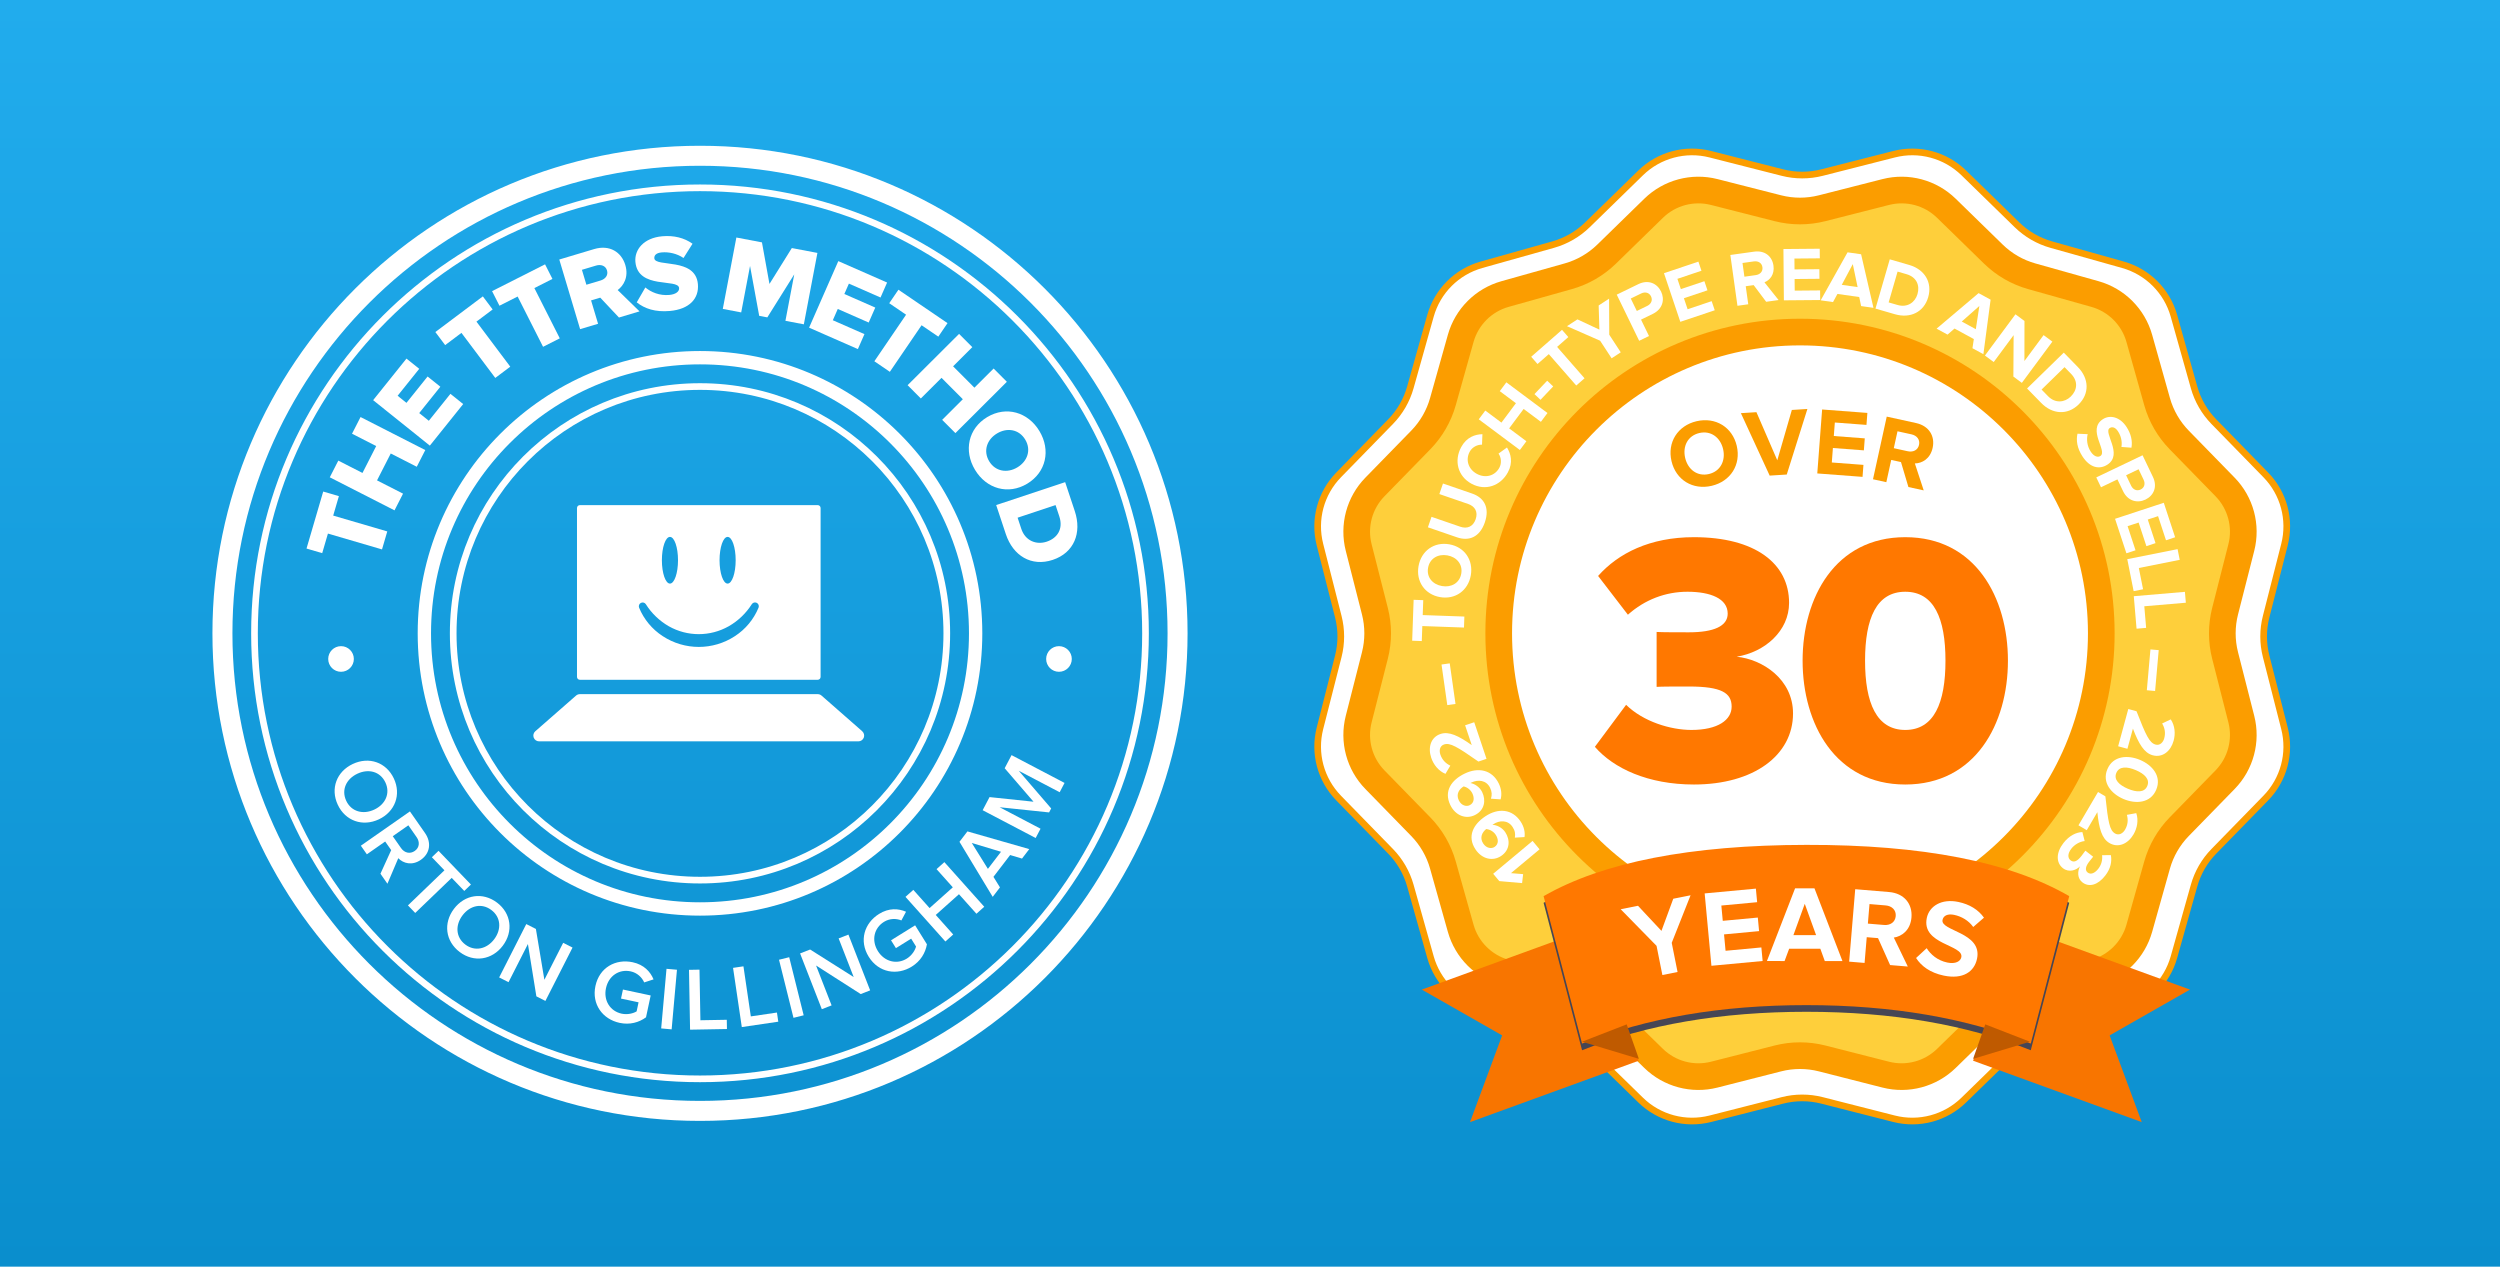 <svg width="375" height="190" viewBox="0 0 375 190" fill="none" xmlns="http://www.w3.org/2000/svg">
<path d="M0 0H375V190H0V0Z" fill="url(#paint0_linear_1118_10648)"/>
<path fill-rule="evenodd" clip-rule="evenodd" d="M284.115 23.132C287.848 22.18 291.808 23.241 294.566 25.932L302.555 33.726C303.993 35.129 305.76 36.149 307.694 36.693L318.439 39.715C322.148 40.758 325.046 43.657 326.089 47.366L329.112 58.11C329.655 60.044 330.675 61.811 332.078 63.249L339.872 71.239C342.563 73.996 343.624 77.956 342.673 81.689L339.918 92.506C339.422 94.453 339.422 96.493 339.918 98.439L342.673 109.256C343.624 112.989 342.563 116.949 339.872 119.707L332.078 127.696C330.675 129.134 329.655 130.901 329.112 132.835L326.089 143.579C325.046 147.288 322.148 150.187 318.439 151.23L307.694 154.252C305.76 154.796 303.993 155.816 302.555 157.219L294.566 165.013C291.808 167.704 287.848 168.765 284.115 167.814L273.299 165.058C271.352 164.563 269.312 164.563 267.365 165.058L256.549 167.814C252.815 168.765 248.856 167.704 246.098 165.013L238.108 157.219C236.67 155.816 234.903 154.796 232.97 154.252L222.225 151.23C218.516 150.187 215.617 147.288 214.574 143.579L211.552 132.835C211.008 130.901 209.988 129.134 208.585 127.696L200.791 119.707C198.101 116.949 197.04 112.989 197.991 109.256L200.746 98.439C201.242 96.493 201.242 94.453 200.746 92.506L197.991 81.689C197.04 77.956 198.101 73.996 200.791 71.239L208.585 63.249C209.988 61.811 211.008 60.044 211.552 58.11L214.574 47.366C215.617 43.657 218.516 40.758 222.225 39.715L232.97 36.693C234.903 36.149 236.67 35.129 238.108 33.726L246.098 25.932C248.856 23.241 252.815 22.18 256.549 23.132L267.365 25.887C269.312 26.383 271.352 26.383 273.299 25.887L284.115 23.132Z" fill="white" stroke="#FB9D00"/>
<path fill-rule="evenodd" clip-rule="evenodd" d="M282.867 28.803C286.114 27.976 289.557 28.899 291.955 31.238L299.005 38.116C300.616 39.687 302.595 40.83 304.761 41.439L314.242 44.105C317.467 45.013 319.988 47.533 320.895 50.758L323.561 60.239C324.171 62.406 325.313 64.384 326.884 65.995L333.762 73.045C336.101 75.443 337.024 78.886 336.197 82.133L333.766 91.677C333.21 93.858 333.21 96.142 333.766 98.323L336.197 107.867C337.024 111.114 336.101 114.557 333.762 116.955L326.884 124.005C325.313 125.616 324.171 127.595 323.561 129.761L320.895 139.242C319.988 142.467 317.467 144.987 314.242 145.895L304.761 148.561C302.595 149.171 300.616 150.313 299.005 151.884L291.955 158.762C289.557 161.101 286.114 162.024 282.867 161.197L273.323 158.766C271.142 158.21 268.858 158.21 266.677 158.766L257.133 161.197C253.886 162.024 250.443 161.101 248.045 158.762L240.995 151.884C239.384 150.313 237.406 149.171 235.24 148.561L225.758 145.895C222.533 144.987 220.013 142.467 219.106 139.242L216.439 129.761C215.83 127.595 214.687 125.616 213.116 124.005L206.238 116.955C203.899 114.557 202.976 111.114 203.803 107.867L206.234 98.323C206.79 96.142 206.79 93.858 206.234 91.677L203.803 82.133C202.976 78.886 203.899 75.443 206.238 73.045L213.116 65.995C214.687 64.384 215.83 62.406 216.439 60.239L219.106 50.758C220.013 47.533 222.533 45.013 225.758 44.105L235.24 41.439C237.406 40.83 239.384 39.687 240.995 38.116L248.045 31.238C250.443 28.899 253.886 27.976 257.133 28.803L266.677 31.234C268.858 31.79 271.142 31.79 273.323 31.234L282.867 28.803Z" fill="#FECF3B" stroke="#FB9D00" stroke-width="4"/>
<path d="M229.887 126.137L223.976 131.066L224.892 132.165L228.314 132.467L228.469 131.121L226.647 130.972L230.936 127.395L229.887 126.137Z" fill="white"/>
<path d="M228.094 123.233C226.839 121.338 224.743 121.162 222.809 122.443C220.991 123.647 220.032 125.458 221.319 127.402C222.287 128.864 223.902 129.234 225.153 128.406C226.519 127.501 226.552 125.984 225.788 124.83C225.323 124.127 224.501 123.744 223.865 123.723C223.913 123.691 223.961 123.659 224.009 123.627C224.932 123.016 226.181 122.978 226.881 124.036C227.257 124.604 227.326 125.084 227.228 125.647L228.678 125.559C228.783 124.839 228.61 124.013 228.094 123.233ZM224.359 125.222C224.754 125.819 224.854 126.597 224.181 127.042C223.738 127.336 222.97 127.263 222.486 126.532C221.887 125.627 222.351 124.822 222.928 124.357C223.507 124.416 224.041 124.741 224.359 125.222Z" fill="white"/>
<path d="M224.816 117.524C223.82 115.481 221.766 115.031 219.681 116.048C217.72 117.003 216.532 118.673 217.553 120.768C218.322 122.345 219.874 122.923 221.223 122.266C222.695 121.548 222.927 120.049 222.321 118.804C221.952 118.047 221.188 117.559 220.559 117.455C220.611 117.43 220.663 117.404 220.715 117.379C221.711 116.894 222.953 117.02 223.509 118.161C223.807 118.773 223.813 119.258 223.642 119.803L225.091 119.906C225.289 119.206 225.225 118.364 224.816 117.524ZM220.853 119.006C221.167 119.649 221.164 120.433 220.438 120.787C219.961 121.02 219.209 120.847 218.825 120.059C218.35 119.084 218.914 118.346 219.548 117.961C220.114 118.095 220.6 118.487 220.853 119.006Z" fill="white"/>
<path d="M221.133 108.335L219.766 108.794L220.765 111.77C218.751 110.34 217.323 109.676 216.076 110.095C214.621 110.583 214.161 112.113 214.683 113.666C215.025 114.684 215.76 115.641 216.819 116.077L217.55 114.846C216.871 114.526 216.329 114.002 216.05 113.171C215.848 112.569 215.971 111.883 216.605 111.67C217.502 111.368 218.551 111.99 221.763 114.234L222.977 113.826L221.133 108.335Z" fill="white"/>
<path d="M217.461 99.503L216.228 99.678L217.093 105.767L218.326 105.592L217.461 99.503Z" fill="white"/>
<path d="M219.657 92.483L213.407 92.261L213.487 90.023L212.045 89.972L211.827 96.107L213.268 96.158L213.348 93.909L219.598 94.132L219.657 92.483Z" fill="white"/>
<path d="M220.62 86.303C221.024 84.007 219.681 82.049 217.397 81.647C215.113 81.245 213.183 82.627 212.779 84.923C212.377 87.207 213.719 89.165 216.003 89.567C218.287 89.969 220.218 88.587 220.62 86.303ZM219.188 86.051C218.942 87.449 217.704 88.156 216.295 87.908C214.875 87.658 213.964 86.573 214.21 85.175C214.456 83.777 215.685 83.056 217.105 83.306C218.514 83.554 219.434 84.653 219.188 86.051Z" fill="white"/>
<path d="M222.724 78.362C223.487 76.147 222.622 74.653 220.811 74.03L216.447 72.527L215.902 74.109L220.223 75.597C221.237 75.946 221.736 76.765 221.349 77.888C220.962 79.012 220.061 79.361 219.047 79.011L214.726 77.524L214.186 79.095L218.56 80.601C220.35 81.217 221.961 80.576 222.724 78.362Z" fill="white"/>
<path d="M226.18 70.855C226.987 69.363 226.626 68.066 226.048 67.123L224.779 68.037C225.183 68.623 225.28 69.463 224.901 70.163C224.237 71.391 222.809 71.773 221.531 71.081C220.252 70.389 219.792 68.985 220.456 67.757C220.835 67.057 221.601 66.684 222.303 66.697L222.364 65.129C221.264 65.15 219.985 65.573 219.178 67.065C218.079 69.095 218.649 71.436 220.729 72.562C222.809 73.688 225.081 72.884 226.18 70.855Z" fill="white"/>
<path d="M232.121 61.952L225.953 57.349L224.966 58.672L227.389 60.48L225.215 63.392L222.793 61.584L221.813 62.898L227.98 67.501L228.96 66.188L226.371 64.255L228.545 61.342L231.134 63.275L232.121 61.952Z" fill="white"/>
<path d="M232.98 57.964L232.076 57.107L230.17 59.116L231.074 59.973L232.98 57.964Z" fill="white"/>
<path d="M237.68 56.743L233.565 52.034L235.25 50.561L234.301 49.475L229.679 53.515L230.628 54.601L232.322 53.12L236.438 57.829L237.68 56.743Z" fill="white"/>
<path d="M243.114 52.848L241.39 50.212L241.363 44.797L239.799 45.82L239.908 49.444L236.612 47.905L235.048 48.928L240.018 51.109L241.743 53.745L243.114 52.848Z" fill="white"/>
<path d="M247.349 50.402L246.154 47.943L247.918 47.086C249.412 46.359 249.743 44.928 249.158 43.724C248.568 42.51 247.254 41.892 245.749 42.623L242.511 44.197L245.875 51.119L247.349 50.402ZM247.09 45.884L245.523 46.646L244.616 44.778L246.183 44.016C246.764 43.734 247.371 43.875 247.654 44.456C247.931 45.027 247.672 45.602 247.09 45.884Z" fill="white"/>
<path d="M257.21 46.54L256.75 45.173L253.141 46.385L252.586 44.733L256.119 43.547L255.66 42.179L252.127 43.366L251.609 41.824L255.219 40.612L254.759 39.244L249.597 40.978L252.047 48.274L257.21 46.54Z" fill="white"/>
<path d="M266.788 45.007L264.668 42.344C265.464 42.034 266.209 41.196 266.021 39.848C265.823 38.431 264.706 37.527 263.118 37.748L259.552 38.246L260.617 45.869L262.24 45.642L261.861 42.934L263.05 42.768L264.925 45.267L266.788 45.007ZM263.365 41.267L261.662 41.505L261.375 39.448L263.077 39.211C263.729 39.12 264.274 39.439 264.364 40.079C264.453 40.719 264.016 41.176 263.365 41.267Z" fill="white"/>
<path d="M273.027 45.004L273.014 43.561L269.207 43.595L269.191 41.852L272.918 41.82L272.906 40.378L269.179 40.41L269.165 38.783L272.972 38.75L272.959 37.308L267.514 37.355L267.581 45.051L273.027 45.004Z" fill="white"/>
<path d="M281.019 46.176L279.166 38.139L277.133 37.849L273.102 45.05L274.953 45.313L275.616 44.09L278.883 44.555L279.168 45.913L281.019 46.176ZM278.641 43.064L276.265 42.726L277.919 39.616L278.641 43.064Z" fill="white"/>
<path d="M284.237 47.135C286.553 47.806 288.584 46.809 289.23 44.581C289.875 42.354 288.696 40.414 286.38 39.743L283.465 38.898L281.322 46.29L284.237 47.135ZM284.638 45.749L283.297 45.361L284.637 40.739L285.978 41.128C287.496 41.568 288.002 42.808 287.623 44.116C287.26 45.368 286.101 46.173 284.638 45.749Z" fill="white"/>
<path d="M297.508 53.128L298.591 44.952L296.788 43.968L290.488 49.298L292.129 50.194L293.179 49.281L296.076 50.862L295.867 52.233L297.508 53.128ZM296.372 49.38L294.265 48.23L296.904 45.898L296.372 49.38Z" fill="white"/>
<path d="M303.278 57.429L307.855 51.243L306.538 50.268L303.663 54.154L303.672 48.147L302.318 47.145L297.74 53.332L299.057 54.307L302.043 50.272L302.007 56.489L303.278 57.429Z" fill="white"/>
<path d="M306.18 60.442C307.865 62.167 310.123 62.3 311.783 60.68C313.442 59.06 313.372 56.791 311.687 55.066L309.567 52.894L304.06 58.27L306.18 60.442ZM307.212 59.434L306.237 58.435L309.68 55.074L310.655 56.073C311.759 57.204 311.588 58.532 310.614 59.483C309.681 60.394 308.276 60.524 307.212 59.434Z" fill="white"/>
<path d="M312.364 68.453C313.493 70.196 314.93 70.462 316.112 69.696C318.523 68.134 315.433 64.871 316.46 64.206C316.847 63.955 317.322 64.115 317.704 64.706C318.131 65.364 318.36 66.206 318.214 67.042L319.717 67.155C319.894 66.133 319.652 65.08 318.987 64.053C318.002 62.533 316.509 62.18 315.434 62.877C313.003 64.451 316.196 67.662 315.053 68.402C314.685 68.641 314.098 68.498 313.609 67.743C313.032 66.852 312.971 65.888 313.151 65.125L311.622 65.057C311.401 66.053 311.561 67.213 312.364 68.453Z" fill="white"/>
<path d="M315.149 73.089L317.615 71.909L318.462 73.678C319.179 75.177 320.608 75.516 321.815 74.939C323.033 74.356 323.66 73.046 322.938 71.537L321.384 68.289L314.441 71.611L315.149 73.089ZM319.668 72.858L318.916 71.286L320.79 70.39L321.542 71.961C321.821 72.544 321.676 73.151 321.093 73.43C320.521 73.704 319.947 73.441 319.668 72.858Z" fill="white"/>
<path d="M318.959 82.994L320.329 82.543L319.139 78.926L320.794 78.382L321.958 81.922L323.329 81.471L322.164 77.931L323.709 77.422L324.899 81.04L326.269 80.589L324.567 75.415L317.257 77.821L318.959 82.994Z" fill="white"/>
<path d="M320.046 88.672L321.46 88.39L320.825 85.199L326.958 83.978L326.638 82.371L319.09 83.874L320.046 88.672Z" fill="white"/>
<path d="M320.484 94.305L321.921 94.182L321.645 90.94L327.876 90.408L327.737 88.776L320.068 89.43L320.484 94.305Z" fill="white"/>
<path d="M322.025 103.538L323.266 103.647L323.807 97.521L322.566 97.411L322.025 103.538Z" fill="white"/>
<path d="M317.721 111.94L319.113 112.319L319.938 109.291C320.816 111.599 321.633 112.945 322.902 113.291C324.383 113.694 325.616 112.679 326.047 111.098C326.329 110.062 326.25 108.857 325.612 107.906L324.32 108.523C324.707 109.166 324.865 109.903 324.635 110.749C324.468 111.361 323.985 111.864 323.339 111.688C322.426 111.439 321.9 110.339 320.479 106.688L319.243 106.351L317.721 111.94Z" fill="white"/>
<path d="M316.109 115.372C315.254 117.391 316.706 119.083 318.534 119.856C320.362 120.629 322.576 120.489 323.43 118.47C324.289 116.44 322.844 114.764 321.016 113.99C319.188 113.217 316.968 113.342 316.109 115.372ZM317.448 115.938C317.879 114.918 319.061 114.967 320.368 115.52C321.675 116.074 322.523 116.883 322.091 117.903C321.664 118.913 320.493 118.868 319.186 118.315C317.879 117.762 317.021 116.948 317.448 115.938Z" fill="white"/>
<path d="M311.769 123.798L313.013 124.528L314.602 121.821C314.845 124.279 315.281 125.792 316.416 126.458C317.739 127.235 319.195 126.578 320.025 125.165C320.568 124.239 320.808 123.056 320.441 121.971L319.033 122.228C319.238 122.95 319.197 123.702 318.753 124.459C318.432 125.006 317.834 125.364 317.257 125.025C316.441 124.546 316.222 123.347 315.806 119.451L314.702 118.802L311.769 123.798Z" fill="white"/>
<path d="M309.52 126.449C308.387 127.906 308.395 129.418 309.443 130.233C310.354 130.941 311.46 130.515 312.005 129.945C311.6 130.711 311.591 131.757 312.356 132.352C313.367 133.138 314.684 132.759 315.789 131.338C316.618 130.273 316.803 129.189 316.63 128.265L315.316 128.281C315.393 129.028 315.201 129.726 314.748 130.309C314.252 130.947 313.633 131.255 313.15 130.879C312.704 130.532 312.85 129.93 313.374 129.256C313.551 129.028 313.877 128.609 313.971 128.507L312.805 127.6C312.744 127.699 312.434 128.116 312.236 128.371C311.577 129.218 311.068 129.421 310.585 129.046C310.13 128.692 310.13 128.034 310.704 127.296C311.164 126.704 311.936 126.237 312.699 126.158L312.358 124.811C311.464 124.833 310.392 125.329 309.52 126.449Z" fill="white"/>
<path d="M270 140.192C294.959 140.192 315.192 119.959 315.192 95C315.192 70.041 294.959 49.808 270 49.808C245.041 49.808 224.808 70.041 224.808 95C224.808 119.959 245.041 140.192 270 140.192Z" fill="white" stroke="#FB9D00" stroke-width="4"/>
<path d="M254.092 117.677C263.031 117.677 268.954 113.315 268.954 107.015C268.954 101.846 264.323 98.885 260.5 98.508C264.754 97.808 268.362 94.631 268.362 90.431C268.362 84.508 263.246 80.577 254.092 80.577C247.469 80.577 242.731 83 239.715 86.392L244.185 92.208C246.715 89.946 249.839 88.762 253.123 88.762C256.569 88.762 259.154 89.785 259.154 92.046C259.154 93.931 257.054 94.846 253.339 94.846C251.992 94.846 249.192 94.846 248.492 94.792V103.031C249.031 102.977 251.777 102.977 253.339 102.977C258.239 102.977 259.746 103.946 259.746 105.992C259.746 107.985 257.7 109.492 253.715 109.492C250.592 109.492 246.5 108.254 243.915 105.723L239.231 112.023C242.031 115.254 247.2 117.677 254.092 117.677Z" fill="#FF7800"/>
<path d="M285.79 117.677C296.29 117.677 301.19 108.577 301.19 99.1C301.19 89.623 296.29 80.577 285.79 80.577C275.29 80.577 270.39 89.623 270.39 99.1C270.39 108.577 275.29 117.677 285.79 117.677ZM285.79 109.492C281.482 109.492 279.759 105.454 279.759 99.1C279.759 92.746 281.482 88.762 285.79 88.762C290.097 88.762 291.821 92.746 291.821 99.1C291.821 105.454 290.097 109.492 285.79 109.492Z" fill="#FF7800"/>
<path fill-rule="evenodd" clip-rule="evenodd" d="M303.197 139.231L328.496 148.439L316.445 155.309L321.261 168.317L295.962 159.109L303.197 139.231Z" fill="#F87500"/>
<path fill-rule="evenodd" clip-rule="evenodd" d="M238.569 139.231L213.269 148.439L225.32 155.309L220.504 168.317L245.804 159.109L238.569 139.231Z" fill="#F87500"/>
<g filter="url(#filter0_d_1118_10648)">
<path d="M231.539 134.423C240.432 129.325 253.573 126.761 270.962 126.731C288.351 126.701 301.492 129.265 310.385 134.423L304.615 156.538C295 152.692 283.782 150.769 270.962 150.769C258.141 150.769 246.923 152.692 237.308 156.538L231.539 134.423Z" fill="#464655"/>
</g>
<path d="M231.539 134.423C240.432 129.325 253.573 126.761 270.962 126.731C288.351 126.701 301.492 129.265 310.385 134.423L304.615 156.538C295 152.692 283.782 150.769 270.962 150.769C258.141 150.769 246.923 152.692 237.308 156.538L231.539 134.423Z" fill="#FF7800"/>
<path fill-rule="evenodd" clip-rule="evenodd" d="M297.788 153.654L304.485 156.256L295.962 158.83L297.788 153.654Z" fill="#BF5A00"/>
<path fill-rule="evenodd" clip-rule="evenodd" d="M244.005 153.654L237.308 156.256L245.831 158.83L244.005 153.654Z" fill="#BF5A00"/>
<path d="M251.633 145.8L250.759 141.424L253.586 134.292L250.989 134.811L249.218 139.631L245.699 135.867L243.102 136.385L248.483 141.878L249.357 146.255L251.633 145.8Z" fill="white"/>
<path d="M264.395 144.15L264.205 142.115L258.835 142.617L258.605 140.159L263.862 139.668L263.672 137.634L258.415 138.125L258.201 135.83L263.571 135.329L263.381 133.294L255.699 134.012L256.713 144.867L264.395 144.15Z" fill="white"/>
<path d="M276.367 144.159L272.171 133.254L269.261 133.253L265.039 144.154L267.687 144.155L268.374 142.308L273.049 142.311L273.719 144.158L276.367 144.159ZM272.413 140.267L269.013 140.265L270.715 135.575L272.413 140.267Z" fill="white"/>
<path d="M286.17 144.981L284.073 140.639C285.269 140.46 286.56 139.535 286.721 137.613C286.889 135.593 285.629 133.995 283.364 133.805L278.282 133.381L277.374 144.246L279.687 144.439L280.01 140.579L281.704 140.72L283.515 144.759L286.17 144.981ZM282.607 138.745L280.18 138.542L280.425 135.61L282.852 135.813C283.781 135.891 284.435 136.503 284.359 137.415C284.282 138.327 283.536 138.823 282.607 138.745Z" fill="white"/>
<path d="M291.566 146.34C294.446 146.943 296.146 145.763 296.555 143.811C297.39 139.828 291.025 139.68 291.38 137.984C291.514 137.344 292.149 137.026 293.125 137.23C294.213 137.458 295.287 138.068 295.984 139.049L297.596 137.65C296.745 136.453 295.444 135.646 293.748 135.29C291.237 134.764 289.392 135.914 289.02 137.69C288.179 141.705 294.594 141.697 294.198 143.585C294.071 144.193 293.342 144.641 292.094 144.38C290.622 144.071 289.592 143.17 289.004 142.229L287.41 143.699C288.191 144.914 289.518 145.911 291.566 146.34Z" fill="white"/>
<path d="M256.754 72.873C259.59 72.205 261.177 69.697 260.513 66.875C259.848 64.053 257.308 62.518 254.472 63.186C251.65 63.851 250.063 66.359 250.728 69.181C251.392 72.002 253.932 73.538 256.754 72.873ZM256.337 71.104C254.611 71.511 253.187 70.439 252.777 68.698C252.364 66.943 253.162 65.362 254.889 64.955C256.616 64.548 258.05 65.603 258.463 67.358C258.873 69.099 258.064 70.697 256.337 71.104Z" fill="#FB9D00"/>
<path d="M268.013 71.18L271.109 61.346L268.777 61.493L266.593 69.044L263.465 61.827L261.133 61.973L265.451 71.341L268.013 71.18Z" fill="#FB9D00"/>
<path d="M279.38 71.53L279.517 69.732L274.771 69.373L274.935 67.201L279.58 67.553L279.716 65.755L275.071 65.404L275.225 63.376L279.971 63.735L280.107 61.937L273.319 61.423L272.592 71.016L279.38 71.53Z" fill="#FB9D00"/>
<path d="M288.557 73.558L287.229 69.516C288.296 69.499 289.533 68.84 289.897 67.177C290.281 65.43 289.364 63.886 287.406 63.456L283.011 62.492L280.949 71.889L282.95 72.328L283.682 68.989L285.147 69.31L286.261 73.054L288.557 73.558ZM286.168 67.688L284.069 67.228L284.625 64.692L286.724 65.152C287.527 65.328 288.028 65.94 287.855 66.729C287.682 67.518 286.971 67.864 286.168 67.688Z" fill="#FB9D00"/>
<path d="M105 166.635C144.563 166.635 176.635 134.563 176.635 95C176.635 55.437 144.563 23.365 105 23.365C65.437 23.365 33.365 55.437 33.365 95C33.365 134.563 65.437 166.635 105 166.635Z" stroke="white" stroke-width="3"/>
<path d="M105 161.827C141.908 161.827 171.827 131.907 171.827 95C171.827 58.093 141.908 28.173 105 28.173C68.093 28.173 38.173 58.093 38.173 95C38.173 131.907 68.093 161.827 105 161.827Z" stroke="white"/>
<path d="M105 136.346C127.835 136.346 146.346 117.835 146.346 95C146.346 72.165 127.835 53.654 105 53.654C82.165 53.654 63.654 72.165 63.654 95C63.654 117.835 82.165 136.346 105 136.346Z" stroke="white" stroke-width="2"/>
<path d="M105 132.019C125.445 132.019 142.019 115.445 142.019 95C142.019 74.555 125.445 57.981 105 57.981C84.555 57.981 67.981 74.555 67.981 95C67.981 115.445 84.555 132.019 105 132.019Z" stroke="white"/>
<path d="M129.337 109.689L123.226 104.334C123.069 104.197 122.867 104.122 122.658 104.122H86.981C86.772 104.122 86.57 104.197 86.413 104.334L80.294 109.689C80.024 109.926 79.929 110.306 80.055 110.642C80.182 110.979 80.503 111.202 80.863 111.202H128.762C129.122 111.202 129.443 110.979 129.57 110.642C129.696 110.306 129.601 109.926 129.331 109.689H129.337Z" fill="white"/>
<path d="M123.09 76.201V101.536C123.09 101.775 122.896 101.968 122.658 101.968H86.981C86.743 101.968 86.549 101.775 86.549 101.536V76.201C86.549 75.963 86.743 75.769 86.981 75.769H122.658C122.896 75.769 123.09 75.963 123.09 76.201ZM96.877 90.63C96.717 90.385 96.397 90.3 96.137 90.433C95.876 90.566 95.757 90.874 95.861 91.148C96.582 92.899 97.819 94.389 99.408 95.42C102.695 97.578 106.95 97.578 110.238 95.42C111.826 94.388 113.062 92.898 113.783 91.148C113.892 90.874 113.775 90.561 113.512 90.426C113.249 90.292 112.927 90.38 112.769 90.63C111.904 91.997 110.718 93.132 109.314 93.936C106.523 95.518 103.106 95.518 100.314 93.936C98.918 93.131 97.738 91.998 96.877 90.635V90.63ZM109.141 80.535C108.473 80.535 107.932 82.102 107.932 84.036C107.932 85.971 108.476 87.539 109.141 87.539C109.806 87.539 110.35 85.971 110.35 84.036C110.35 82.102 109.813 80.535 109.141 80.535ZM100.492 80.535C99.824 80.535 99.283 82.102 99.283 84.036C99.283 85.971 99.827 87.539 100.492 87.539C101.157 87.539 101.702 85.971 101.702 84.036C101.702 82.102 101.164 80.535 100.494 80.535H100.492Z" fill="white"/>
<path d="M58.091 79.713L49.98 77.339L50.834 74.421L48.481 73.732L45.978 82.282L48.331 82.971L49.19 80.037L57.301 82.412L58.091 79.713Z" fill="white"/>
<path d="M63.793 67.511L54.082 62.555L52.804 65.059L56.429 66.909L54.371 70.942L50.745 69.092L49.467 71.596L59.178 76.553L60.456 74.049L56.555 72.057L58.613 68.024L62.515 70.016L63.793 67.511Z" fill="white"/>
<path d="M69.478 60.609L67.565 59.075L64.323 63.117L62.882 61.962L66.052 58.009L64.139 56.475L60.969 60.428L59.643 59.364L62.885 55.322L60.972 53.788L55.971 60.024L64.477 66.845L69.478 60.609Z" fill="white"/>
<path d="M76.54 55.002L71.467 48.243L73.898 46.418L72.426 44.457L65.302 49.805L66.773 51.766L69.218 49.931L74.291 56.69L76.54 55.002Z" fill="white"/>
<path d="M83.968 50.752L80.154 43.211L82.867 41.838L81.76 39.651L73.811 43.671L74.918 45.859L77.645 44.48L81.46 52.021L83.968 50.752Z" fill="white"/>
<path d="M95.928 46.706L92.65 43.507C93.518 42.872 94.339 41.568 93.796 39.752C93.215 37.81 91.44 36.669 89.122 37.362L83.892 38.928L87.017 49.373L89.711 48.567L88.661 45.059L90.039 44.647L92.843 47.63L95.928 46.706ZM90.088 42.073L87.958 42.71L87.288 40.471L89.418 39.833C90.123 39.622 90.84 39.851 91.05 40.556C91.271 41.292 90.793 41.862 90.088 42.073Z" fill="white"/>
<path d="M100.483 46.646C103.398 46.385 104.88 44.791 104.684 42.609C104.322 38.572 98.275 40.131 98.15 38.748C98.11 38.292 98.439 37.934 99.253 37.861C100.327 37.765 101.549 38.032 102.528 38.7L103.879 36.56C102.634 35.67 101.073 35.285 99.331 35.441C96.547 35.691 95.146 37.458 95.31 39.281C95.685 43.465 101.733 41.725 101.866 43.207C101.912 43.728 101.36 44.155 100.399 44.241C98.918 44.374 97.654 43.83 96.803 43.119L95.51 45.352C96.694 46.296 98.286 46.843 100.483 46.646Z" fill="white"/>
<path d="M120.576 48.648L122.612 37.937L118.774 37.208L115.42 42.593L114.293 36.356L110.455 35.626L108.419 46.337L111.181 46.862L112.506 39.893L113.879 47.375L115.1 47.607L119.138 41.154L117.814 48.123L120.576 48.648Z" fill="white"/>
<path d="M128.682 52.364L129.667 50.118L124.923 48.035L125.666 46.344L130.305 48.381L131.291 46.136L126.652 44.099L127.335 42.542L132.079 44.626L133.065 42.381L125.747 39.167L121.363 49.15L128.682 52.364Z" fill="white"/>
<path d="M133.478 55.773L138.235 48.787L140.748 50.498L142.128 48.471L134.764 43.458L133.384 45.484L135.911 47.205L131.154 54.19L133.478 55.773Z" fill="white"/>
<path d="M143.308 64.968L151.029 57.269L149.044 55.278L146.161 58.152L142.964 54.946L145.847 52.072L143.861 50.081L136.141 57.779L138.126 59.77L141.228 56.677L144.425 59.883L141.323 62.977L143.308 64.968Z" fill="white"/>
<path d="M146.248 70.472C147.965 73.33 151.234 74.265 154.079 72.557C156.923 70.848 157.634 67.523 155.917 64.664C154.2 61.806 150.923 60.857 148.078 62.565C145.233 64.274 144.531 67.613 146.248 70.472ZM148.378 69.192C147.444 67.637 148.037 65.927 149.551 65.018C151.078 64.1 152.853 64.388 153.787 65.944C154.713 67.485 154.133 69.187 152.606 70.104C151.092 71.013 149.304 70.734 148.378 69.192Z" fill="white"/>
<path d="M150.875 80.119C151.952 83.361 154.7 85.049 157.911 83.982C161.123 82.915 162.299 79.923 161.217 76.666L159.774 72.322L149.427 75.76L150.875 80.119ZM153.197 79.33L152.64 77.655L158.333 75.763L158.895 77.454C159.524 79.347 158.602 80.721 157.004 81.252C155.469 81.762 153.8 81.145 153.197 79.33Z" fill="white"/>
<path d="M158.846 100.769C159.908 100.769 160.769 99.908 160.769 98.846C160.769 97.784 159.908 96.923 158.846 96.923C157.784 96.923 156.923 97.784 156.923 98.846C156.923 99.908 157.784 100.769 158.846 100.769Z" fill="white"/>
<path d="M51.154 100.769C52.216 100.769 53.077 99.908 53.077 98.846C53.077 97.784 52.216 96.923 51.154 96.923C50.092 96.923 49.231 97.784 49.231 98.846C49.231 99.908 50.092 100.769 51.154 100.769Z" fill="white"/>
<path d="M50.67 120.723C51.809 123.147 54.401 124.042 56.826 122.903C59.25 121.764 60.217 119.199 59.078 116.774C57.933 114.337 55.347 113.455 52.923 114.593C50.498 115.732 49.526 118.286 50.67 120.723ZM51.938 120.128C51.165 118.483 51.94 116.84 53.609 116.056C55.291 115.266 57.038 115.724 57.811 117.369C58.578 119.002 57.82 120.651 56.139 121.441C54.47 122.225 52.705 121.76 51.938 120.128Z" fill="white"/>
<path d="M58.115 132.56L59.741 128.73C60.509 129.524 61.827 129.883 63.129 128.973C64.498 128.017 64.764 126.401 63.746 124.945L61.487 121.712L54.127 126.856L55.03 128.147L57.777 126.227L58.679 127.518L57.066 131.06L58.115 132.56ZM60.155 127.209L58.913 125.432L61.253 123.797L62.494 125.574C63.003 126.302 62.921 127.148 62.215 127.641C61.498 128.143 60.664 127.937 60.155 127.209Z" fill="white"/>
<path d="M62.283 136.944L67.755 131.682L69.64 133.642L70.64 132.681L65.778 127.625L64.779 128.586L66.664 130.546L61.191 135.809L62.283 136.944Z" fill="white"/>
<path d="M68.954 142.801C71.091 144.416 73.801 144 75.416 141.862C77.031 139.725 76.69 137.004 74.552 135.39C72.404 133.767 69.705 134.191 68.09 136.329C66.475 138.466 66.805 141.178 68.954 142.801ZM69.798 141.684C68.347 140.589 68.268 138.774 69.379 137.302C70.499 135.82 72.258 135.411 73.709 136.507C75.148 137.594 75.247 139.406 74.127 140.889C73.015 142.36 71.237 142.771 69.798 141.684Z" fill="white"/>
<path d="M81.811 150.14L85.879 142.136L84.475 141.422L81.657 146.966L80.383 139.342L78.943 138.61L74.874 146.614L76.279 147.328L79.188 141.604L80.455 149.451L81.811 150.14Z" fill="white"/>
<path d="M92.951 153.432C94.466 153.756 95.841 153.375 96.902 152.597L97.602 149.319L93.442 148.43L93.152 149.786L95.785 150.348L95.495 151.704C95.019 152.002 94.142 152.241 93.247 152.05C91.509 151.679 90.505 150.061 90.896 148.231C91.293 146.375 92.864 145.334 94.602 145.705C95.576 145.913 96.296 146.603 96.629 147.363L98.034 146.906C97.55 145.756 96.605 144.701 94.894 144.336C92.34 143.79 89.907 145.129 89.316 147.894C88.729 150.645 90.397 152.887 92.951 153.432Z" fill="white"/>
<path d="M100.746 154.404L101.545 145.461L99.976 145.321L99.177 154.264L100.746 154.404Z" fill="white"/>
<path d="M109.043 154.353L109.018 152.967L105.061 153.038L104.923 145.447L103.349 145.476L103.511 154.453L109.043 154.353Z" fill="white"/>
<path d="M116.743 153.253L116.541 151.881L112.625 152.46L111.516 144.949L109.958 145.179L111.27 154.061L116.743 153.253Z" fill="white"/>
<path d="M120.55 152.294L118.381 143.581L116.852 143.962L119.022 152.674L120.55 152.294Z" fill="white"/>
<path d="M130.522 148.556L127.263 140.189L125.795 140.761L128.053 146.556L121.518 142.427L120.013 143.014L123.273 151.38L124.74 150.808L122.409 144.825L129.105 149.108L130.522 148.556Z" fill="white"/>
<path d="M136.773 144.986C138.088 144.169 138.814 142.94 139.038 141.644L137.268 138.797L133.656 141.044L134.388 142.221L136.674 140.799L137.406 141.977C137.27 142.522 136.804 143.303 136.027 143.786C134.518 144.725 132.673 144.255 131.684 142.666C130.682 141.055 131.091 139.215 132.6 138.276C133.446 137.75 134.443 137.748 135.21 138.064L135.905 136.76C134.759 136.268 133.346 136.163 131.86 137.088C129.643 138.467 128.82 141.119 130.313 143.52C131.799 145.909 134.556 146.366 136.773 144.986Z" fill="white"/>
<path d="M147.638 136.014L141.655 129.318L140.481 130.368L142.921 133.098L139.438 136.21L136.998 133.48L135.823 134.53L141.806 141.225L142.981 140.175L140.362 137.244L143.845 134.132L146.464 137.063L147.638 136.014Z" fill="white"/>
<path d="M154.389 127.366L145.115 124.709L143.921 126.27L148.907 134.528L149.995 133.106L149.017 131.527L151.521 128.256L153.301 128.787L154.389 127.366ZM150.15 127.766L148.186 130.331L145.769 126.447L150.15 127.766Z" fill="white"/>
<path d="M159.683 117.44L151.732 113.269L150.7 115.236L155.028 120.258L148.43 119.564L147.398 121.531L155.35 125.701L156.081 124.307L149.942 121.086L157.363 121.863L157.676 121.267L152.812 115.614L158.951 118.835L159.683 117.44Z" fill="white"/>
<defs>
<filter id="filter0_d_1118_10648" x="229.539" y="125.73" width="82.846" height="33.808" filterUnits="userSpaceOnUse" color-interpolation-filters="sRGB">
<feFlood flood-opacity="0" result="BackgroundImageFix"/>
<feColorMatrix in="SourceAlpha" type="matrix" values="0 0 0 0 0 0 0 0 0 0 0 0 0 0 0 0 0 0 127 0" result="hardAlpha"/>
<feOffset dy="1"/>
<feGaussianBlur stdDeviation="1"/>
<feColorMatrix type="matrix" values="0 0 0 0 0 0 0 0 0 0 0 0 0 0 0 0 0 0 0.1 0"/>
<feBlend mode="normal" in2="BackgroundImageFix" result="effect1_dropShadow_1118_10648"/>
<feBlend mode="normal" in="SourceGraphic" in2="effect1_dropShadow_1118_10648" result="shape"/>
</filter>
<linearGradient id="paint0_linear_1118_10648" x1="187.5" y1="0" x2="187.5" y2="190" gradientUnits="userSpaceOnUse">
<stop stop-color="#21ACED"/>
<stop offset="1" stop-color="#0A8ECD"/>
</linearGradient>
</defs>
</svg>
